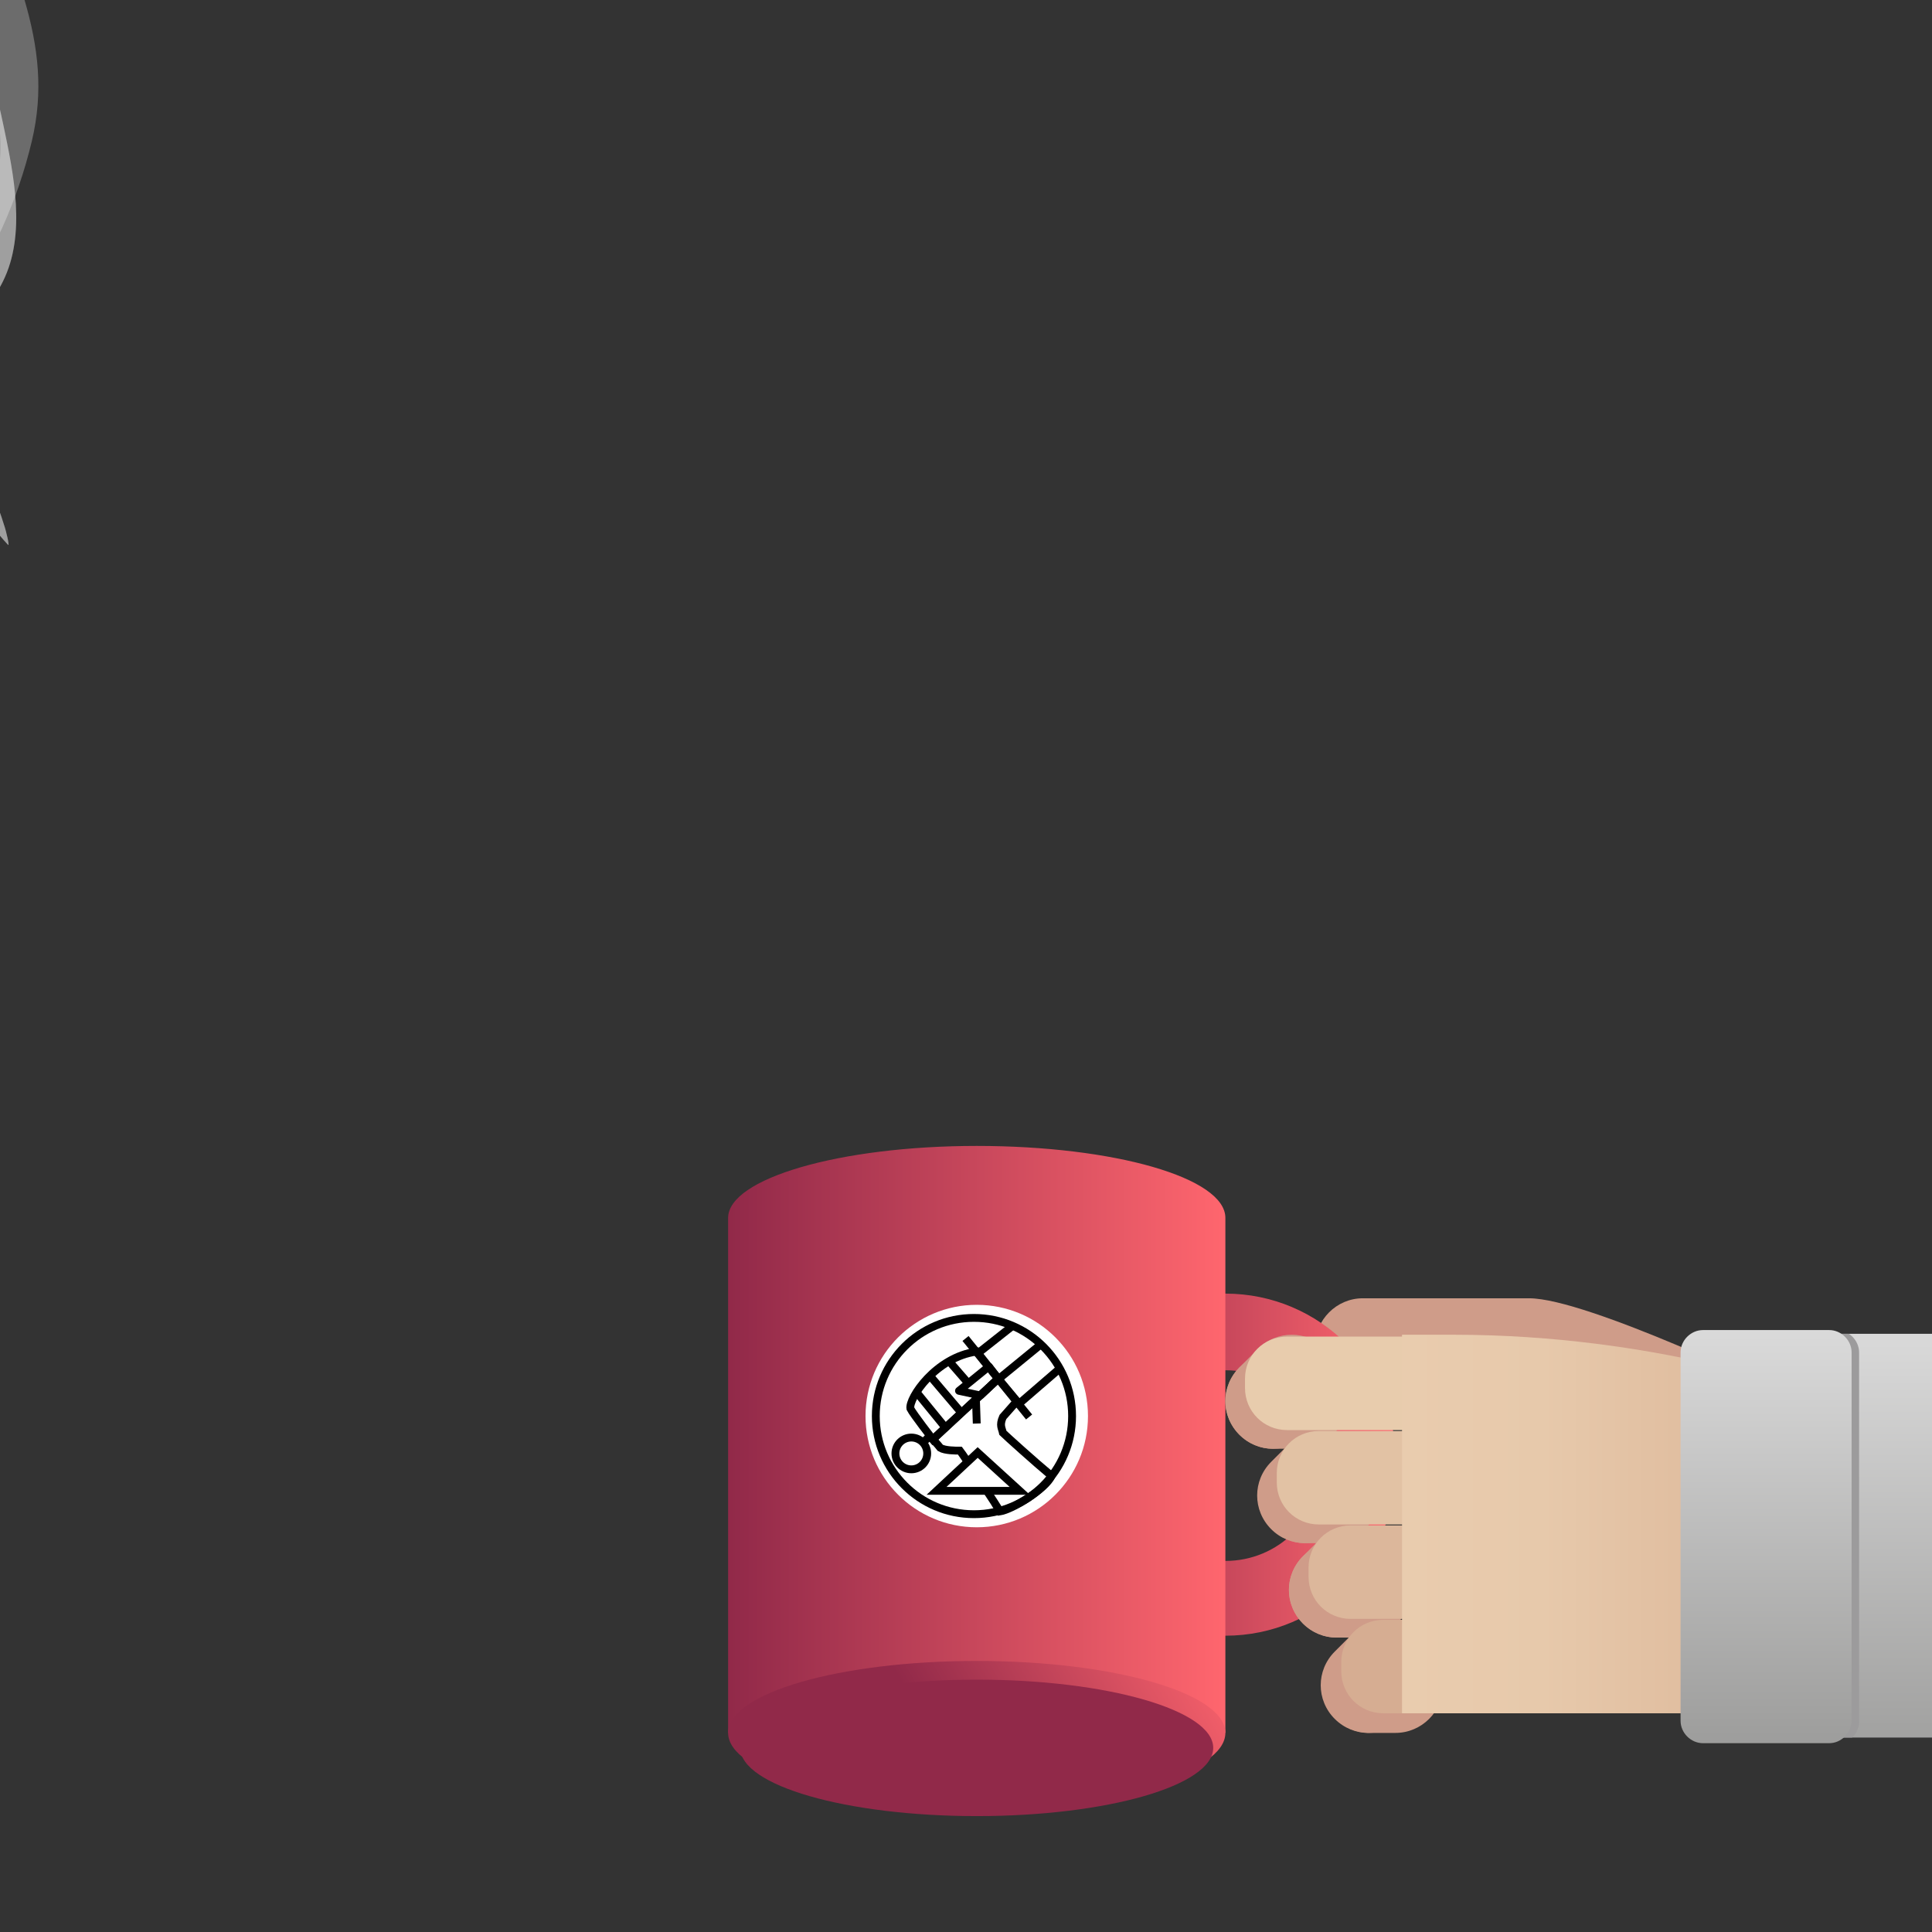 <svg id="e76vkgtnTRI1" xmlns="http://www.w3.org/2000/svg" xmlns:xlink="http://www.w3.org/1999/xlink" viewBox="0 0 206.7 206.7" shape-rendering="geometricPrecision" text-rendering="geometricPrecision" width="206.7" height="206.7"><rect x="0" y="0" width="206.7" height="206.7" fill="#333333" stroke="none"/><style><![CDATA[#e76vkgtnTRI5_to {animation: e76vkgtnTRI5_to__to 5000ms linear infinite normal forwards}@keyframes e76vkgtnTRI5_to__to { 0% {offset-distance: 0%} 52% {offset-distance: 100%} 100% {offset-distance: 100%}} #e76vkgtnTRI5_ts {animation: e76vkgtnTRI5_ts__ts 5000ms linear infinite normal forwards}@keyframes e76vkgtnTRI5_ts__ts { 0% {transform: scale(0.547,0.52)} 52% {transform: scale(1.146,1.758)} 100% {transform: scale(1.146,1.758)}} #e76vkgtnTRI5 {animation: e76vkgtnTRI5_c_o 5000ms linear infinite normal forwards}@keyframes e76vkgtnTRI5_c_o { 0% {opacity: 1} 52% {opacity: 0} 100% {opacity: 0}} #e76vkgtnTRI7_to {animation: e76vkgtnTRI7_to__to 5000ms linear infinite normal forwards}@keyframes e76vkgtnTRI7_to__to { 0% {offset-distance: 0%} 32% {offset-distance: 0%} 80% {offset-distance: 100%} 100% {offset-distance: 100%}} #e76vkgtnTRI7_ts {animation: e76vkgtnTRI7_ts__ts 5000ms linear infinite normal forwards}@keyframes e76vkgtnTRI7_ts__ts { 0% {transform: scale(0.547,0.52)} 32% {transform: scale(0.547,0.52)} 80% {transform: scale(1.146,1.758)} 100% {transform: scale(1.146,1.758)}} #e76vkgtnTRI7 {animation: e76vkgtnTRI7_c_o 5000ms linear infinite normal forwards}@keyframes e76vkgtnTRI7_c_o { 0% {opacity: 1} 32% {opacity: 1} 80% {opacity: 0} 100% {opacity: 0}} #e76vkgtnTRI9_to {animation: e76vkgtnTRI9_to__to 5000ms linear infinite normal forwards}@keyframes e76vkgtnTRI9_to__to { 0% {offset-distance: 0%} 12% {offset-distance: 0%} 64% {offset-distance: 100%} 100% {offset-distance: 100%}} #e76vkgtnTRI9_ts {animation: e76vkgtnTRI9_ts__ts 5000ms linear infinite normal forwards}@keyframes e76vkgtnTRI9_ts__ts { 0% {transform: scale(0.547,0.52)} 12% {transform: scale(0.547,0.52)} 64% {transform: scale(1.146,1.758)} 100% {transform: scale(1.146,1.758)}} #e76vkgtnTRI9 {animation: e76vkgtnTRI9_c_o 5000ms linear infinite normal forwards}@keyframes e76vkgtnTRI9_c_o { 0% {opacity: 1} 12% {opacity: 1} 64% {opacity: 0} 100% {opacity: 0}}]]></style><defs><rect id="e76vkgtnTRI2" width="51.7" height="43.2" rx="0" ry="0"/><rect id="e76vkgtnTRI3" width="51.7" height="43.2" rx="0" ry="0"/><linearGradient id="e76vkgtnTRI15-fill" x1="112.8" y1="156.7" x2="149.4" y2="156.7" spreadMethod="pad" gradientUnits="userSpaceOnUse" gradientTransform="matrix(1 0 0 1 0 0)"><stop id="e76vkgtnTRI15-fill-0" offset="0%" stop-color="rgb(145,41,73)"/><stop id="e76vkgtnTRI15-fill-1" offset="100%" stop-color="rgb(255,102,110)"/></linearGradient><linearGradient id="e76vkgtnTRI16-fill" x1="77.9" y1="154" x2="131.1" y2="154" spreadMethod="pad" gradientUnits="userSpaceOnUse" gradientTransform="matrix(1 0 0 1 0 0)"><stop id="e76vkgtnTRI16-fill-0" offset="0%" stop-color="rgb(145,41,73)"/><stop id="e76vkgtnTRI16-fill-1" offset="100%" stop-color="rgb(255,102,110)"/></linearGradient><linearGradient id="e76vkgtnTRI17-fill" x1="-16.366" y1="9.527" x2="24.037" y2="-13.992" spreadMethod="pad" gradientUnits="userSpaceOnUse" gradientTransform="matrix(1 0 0 1 0 0)"><stop id="e76vkgtnTRI17-fill-0" offset="31.4%" stop-color="rgb(145,41,73)"/><stop id="e76vkgtnTRI17-fill-1" offset="100%" stop-color="rgb(255,102,110)"/></linearGradient><linearGradient id="e76vkgtnTRI31-fill" x1="150.106" y1="163.05" x2="193.418" y2="163.05" spreadMethod="pad" gradientUnits="userSpaceOnUse" gradientTransform="matrix(1 0 0 1 0 0)"><stop id="e76vkgtnTRI31-fill-0" offset="0%" stop-color="rgb(233,204,174)"/><stop id="e76vkgtnTRI31-fill-1" offset="34.4%" stop-color="rgb(231,201,171)"/><stop id="e76vkgtnTRI31-fill-2" offset="67.16%" stop-color="rgb(225,191,161)"/><stop id="e76vkgtnTRI31-fill-3" offset="99.19%" stop-color="rgb(214,173,147)"/><stop id="e76vkgtnTRI31-fill-4" offset="100%" stop-color="rgb(214,173,146)"/></linearGradient><linearGradient id="e76vkgtnTRI35-fill" x1="28.1" y1="47.1" x2="28.1" y2="0" spreadMethod="pad" gradientUnits="userSpaceOnUse" gradientTransform="matrix(1 0 0 1 0 0)"><stop id="e76vkgtnTRI35-fill-0" offset="0%" stop-color="rgb(157,157,156)"/><stop id="e76vkgtnTRI35-fill-1" offset="100%" stop-color="rgb(218,218,218)"/></linearGradient><linearGradient id="e76vkgtnTRI43-fill" x1="188.95" y1="186.5" x2="188.95" y2="142.211" spreadMethod="pad" gradientUnits="userSpaceOnUse" gradientTransform="matrix(1 0 0 1 0 0)"><stop id="e76vkgtnTRI43-fill-0" offset="0%" stop-color="rgb(157,157,156)"/><stop id="e76vkgtnTRI43-fill-1" offset="100%" stop-color="rgb(218,218,218)"/></linearGradient></defs><g id="e76vkgtnTRI4"><g id="e76vkgtnTRI5_to" style="offset-path:path('M99.862,127.117C101.65,104.967,104.447,-35.347,100.862,-69.474');offset-rotate:0deg"><g id="e76vkgtnTRI5_ts" transform="scale(0.547,0.52)"><g id="e76vkgtnTRI5" transform="translate(-101.838,-64.762)"><path id="e76vkgtnTRI6" d="M115.2,111.5C109.6,105.2,105.7,97.4,106.1,88.8C106.6,79.4,113.5,74.4,117.2,66.5C121.8,56.8,119.3,44.4,117.3,34.4C115.9,27.3,114,20.2,111.6,13.3C111.5,13,109.7,8.6,109.4,8.8C108.8,9.3,110.5,13.3,110.6,13.7C110,11.9,111,15.1,111.2,15.7C111.9,18.1,112.5,20.5,113.1,22.9C114.8,30.2,116,37.8,116.1,45.3C116.1,50.9,114.9,56.1,111.7,60.8C109.3,64.4,106.3,67.6,104.5,71.6C100.3,81.2,103.6,92.4,107.2,101.6C109.8,108.4,113.3,115.2,118.2,120.7C118.6,121.1,117.7,117.5,117.6,117.2C117,115.4,116.5,112.9,115.2,111.5L115.2,111.5Z" transform="matrix(1 0 0 1 -14.789 56.16)" opacity="0.3" fill="rgb(255,255,255)" stroke="none" stroke-width="1"/></g></g></g><g id="e76vkgtnTRI7_to" style="offset-path:path('M99.862,157.117C101.65,134.967,104.447,-35.347,100.862,-69.474');offset-rotate:0deg"><g id="e76vkgtnTRI7_ts" transform="scale(0.547,0.52)"><g id="e76vkgtnTRI7" transform="translate(-108.402,-64.677)"><path id="e76vkgtnTRI8" d="M94.3,16.3C86.3,31.9,82.4,48.6,86.7,65.8C89.5,76.9,94,87.7,92.6,99.3C92,104.3,90.8,109.3,89.2,114.1C88.6,116,87.2,119.8,86.9,120.5C85.9,122.9,86.3,122.9,87.8,121C90,118.4,91.7,114.9,93.1,111.8C95.6,106,97.6,99.9,99,93.7C101.3,83.5,100.3,74.4,97.5,64.4C94.3,53.1,90.9,42.1,92.8,30.2C93.6,25.1,95.1,20.1,97,15.3C97.5,13.9,98.1,12.6,98.7,11.2C99.4,9.7,98.7,11.1,99.2,10.1C99.7,9.1,101.8,6,99.7,7.3C97.5,8.9,95.5,14,94.3,16.3L94.3,16.3Z" transform="matrix(1 0 0 1 15.631 0)" opacity="0.28" fill="rgb(255,255,255)" stroke="none" stroke-width="1"/></g></g></g><g id="e76vkgtnTRI9_to" style="offset-path:path('M113.277,134.591C115.065,112.44,130.403,-31.961,126.818,-66.089');offset-rotate:0deg"><g id="e76vkgtnTRI9_ts" transform="scale(0.547,0.52)"><g id="e76vkgtnTRI9" transform="translate(-101.838,-64.762)"><path id="e76vkgtnTRI10" d="M115.2,111.5C109.6,105.2,105.7,97.4,106.1,88.8C106.6,79.4,113.5,74.4,117.2,66.5C121.8,56.8,119.3,44.4,117.3,34.4C115.9,27.3,114,20.2,111.6,13.3C111.5,13,109.7,8.6,109.4,8.8C108.8,9.3,110.5,13.3,110.6,13.7C110,11.9,111,15.1,111.2,15.7C111.9,18.1,112.5,20.5,113.1,22.9C114.8,30.2,116,37.8,116.1,45.3C116.1,50.9,114.9,56.1,111.7,60.8C109.3,64.4,106.3,67.6,104.5,71.6C100.3,81.2,103.6,92.4,107.2,101.6C109.8,108.4,113.3,115.2,118.2,120.7C118.6,121.1,117.7,117.5,117.6,117.2C117,115.4,116.5,112.9,115.2,111.5L115.2,111.5Z" transform="matrix(1 0 0 1 -14.789 56.16)" opacity="0.33" fill="rgb(255,255,255)" stroke="none" stroke-width="1"/></g></g></g></g><g id="e76vkgtnTRI11"><g id="e76vkgtnTRI12"><path id="e76vkgtnTRI13" d="M190.5,148.9C190.5,148.9,169.8,138.9,163.6,138.9C157.4,138.9,145.7,138.9,145.7,138.9L145.7,146.4L190.5,148.9Z" fill="rgb(207,156,137)" stroke="none" stroke-width="1"/><path id="e76vkgtnTRI14" d="M148.6,149.1L145.8,149.1C143,149.1,140.7,146.8,140.7,144L140.7,144C140.7,141.2,143,138.9,145.8,138.9L148.6,138.9C150,138.9,151.3,139.5,152.2,140.4C153.1,141.3,153.7,142.6,153.7,144L153.7,144C153.6,146.8,151.4,149.1,148.6,149.1Z" fill="rgb(207,156,137)" stroke="none" stroke-width="1"/><path id="e76vkgtnTRI15" d="M131.1,138.4C121,138.4,112.8,146.6,112.8,156.7C112.8,166.8,121,175,131.1,175C141.2,175,149.4,166.8,149.4,156.7C149.4,146.6,141.2,138.4,131.1,138.4ZM131.1,167C125.4,167,120.9,162.4,120.9,156.8C120.9,151.1,125.5,146.6,131.1,146.6C136.8,146.6,141.3,151.2,141.3,156.8C141.4,162.4,136.8,167,131.1,167Z" fill="url(#e76vkgtnTRI15-fill)" stroke="none" stroke-width="1"/><path id="e76vkgtnTRI16" d="M104.5,122.6C89.8,122.6,77.9,126.1,77.9,130.3L77.9,185.4L131.1,185.4L131.1,130.3C131.1,126,119.2,122.6,104.5,122.6Z" fill="url(#e76vkgtnTRI16-fill)" stroke="none" stroke-width="1"/><ellipse id="e76vkgtnTRI17" rx="26.6" ry="7.7" transform="matrix(1 0 0 1 104.5 185.4)" fill="url(#e76vkgtnTRI17-fill)" stroke="none" stroke-width="1"/><ellipse id="e76vkgtnTRI18" rx="25.3" ry="7.3" transform="matrix(1 0 0 1 104.5 187)" fill="rgb(145,41,73)" stroke="none" stroke-width="1"/><path id="e76vkgtnTRI19" d="M141.8,151.5L139.8,153.5C137.8,155.5,134.6,155.5,132.6,153.5L132.6,153.5C130.6,151.5,130.6,148.3,132.6,146.3L134.6,144.3C135.6,143.3,136.9,142.8,138.2,142.8C139.5,142.8,140.8,143.3,141.8,144.3L141.8,144.3C143.7,146.3,143.7,149.5,141.8,151.5Z" fill="rgb(207,156,137)" stroke="none" stroke-width="1"/><path id="e76vkgtnTRI20" d="M145.2,161.6L143.2,163.6C141.2,165.6,138,165.6,136,163.6L136,163.6C134,161.6,134,158.4,136,156.4L138,154.4C139,153.4,140.3,152.9,141.6,152.9C142.9,152.9,144.2,153.4,145.2,154.4L145.2,154.4C147.2,156.4,147.2,159.6,145.2,161.6Z" fill="rgb(207,156,137)" stroke="none" stroke-width="1"/><path id="e76vkgtnTRI21" d="M148.6,171.7L146.6,173.7C144.6,175.7,141.4,175.7,139.4,173.7L139.4,173.7C137.4,171.7,137.4,168.5,139.4,166.5L141.4,164.5C142.4,163.5,143.7,163,145,163C146.3,163,147.6,163.5,148.6,164.5L148.6,164.5C150.6,166.6,150.6,169.8,148.6,171.7Z" fill="rgb(207,156,137)" stroke="none" stroke-width="1"/><path id="e76vkgtnTRI22" d="M152,181.9L150,183.9C148,185.9,144.8,185.9,142.8,183.9L142.8,183.9C140.8,181.9,140.8,178.7,142.8,176.7L144.8,174.7C145.8,173.7,147.1,173.2,148.4,173.2C149.7,173.2,151,173.7,152,174.7L152,174.7C154,176.7,154,179.9,152,181.9Z" fill="rgb(207,156,137)" stroke="none" stroke-width="1"/><path id="e76vkgtnTRI23" d="M149.3,185.4L146.5,185.4C143.7,185.4,141.4,183.1,141.4,180.3L141.4,180.3C141.4,177.5,143.7,175.2,146.5,175.2L149.3,175.2C150.7,175.2,152,175.8,152.9,176.7C153.8,177.6,154.4,178.9,154.4,180.3L154.4,180.3C154.4,183.1,152.1,185.4,149.3,185.4Z" fill="rgb(207,156,137)" stroke="none" stroke-width="1"/><path id="e76vkgtnTRI24" d="M145.9,175.2L143,175.2C140.2,175.2,137.9,172.9,137.9,170.1L137.9,170.1C137.9,167.3,140.2,165,143,165L145.8,165C147.2,165,148.5,165.6,149.4,166.5C150.3,167.4,150.9,168.7,150.9,170.1L150.9,170.1C150.9,173,148.7,175.2,145.9,175.2Z" fill="rgb(207,156,137)" stroke="none" stroke-width="1"/><path id="e76vkgtnTRI25" d="M142.5,165.1L139.7,165.1C136.9,165.1,134.6,162.8,134.6,160L134.6,160C134.6,157.2,136.9,154.9,139.7,154.9L142.5,154.9C143.9,154.9,145.2,155.5,146.1,156.4C147,157.3,147.6,158.6,147.6,160L147.6,160C147.5,162.8,145.2,165.1,142.5,165.1Z" fill="rgb(207,156,137)" stroke="none" stroke-width="1"/><path id="e76vkgtnTRI26" d="M139,155L136.2,155C133.4,155,131.1,152.7,131.1,149.9L131.1,149.9C131.1,147.1,133.4,144.8,136.2,144.8L139,144.8C140.4,144.8,141.7,145.4,142.6,146.3C143.5,147.2,144.1,148.5,144.1,149.9L144.1,149.9C144.1,152.7,141.8,155,139,155Z" fill="rgb(207,156,137)" stroke="none" stroke-width="1"/><path id="e76vkgtnTRI27" d="M152.2,153L137.7,153C135.2,153,133.2,151,133.2,148.5L133.2,147.5C133.2,145,135.2,143,137.7,143L152.2,143C154.7,143,156.7,145,156.7,147.5L156.7,148.5C156.7,150.9,154.7,153,152.2,153Z" fill="rgb(232,204,173)" stroke="none" stroke-width="1"/><path id="e76vkgtnTRI28" d="M155.6,163.1L141.1,163.1C138.6,163.1,136.6,161.1,136.6,158.6L136.6,157.6C136.6,155.1,138.6,153.1,141.1,153.1L155.6,153.1C158.1,153.1,160.1,155.1,160.1,157.6L160.1,158.6C160.2,161.1,158.1,163.1,155.6,163.1Z" fill="rgb(226,194,164)" stroke="none" stroke-width="1"/><path id="e76vkgtnTRI29" d="M159,173.2L144.5,173.2C142,173.2,140,171.2,140,168.7L140,167.7C140,165.2,142,163.2,144.5,163.2L159,163.2C161.5,163.2,163.5,165.2,163.5,167.7L163.5,168.7C163.6,171.2,161.5,173.2,159,173.2Z" fill="rgb(220,183,155)" stroke="none" stroke-width="1"/><path id="e76vkgtnTRI30" d="M162.5,183.3L148,183.3C145.5,183.3,143.5,181.3,143.5,178.8L143.5,177.8C143.5,175.3,145.5,173.3,148,173.3L162.5,173.3C165,173.3,167,175.3,167,177.8L167,178.8C167,181.3,165,183.3,162.5,183.3Z" fill="rgb(214,173,146)" stroke="none" stroke-width="1"/><path id="e76vkgtnTRI31" d="M150.1,183.3L193.4,183.3L193.4,148.9C193.4,148.9,177.4,142.8,155.5,142.8L150,142.8L150,183.3L150.1,183.3Z" fill="url(#e76vkgtnTRI31-fill)" stroke="none" stroke-width="1"/></g><g id="e76vkgtnTRI32"><g id="e76vkgtnTRI33"><g id="e76vkgtnTRI34" clip-path="url(#e76vkgtnTRI36)"><rect id="e76vkgtnTRI35" width="56.2" height="47.1" rx="0" ry="0" transform="matrix(1 0 0 1 192.7 142.2)" fill="url(#e76vkgtnTRI35-fill)" stroke="none" stroke-width="1"/><clipPath id="e76vkgtnTRI36"><use id="e76vkgtnTRI37" width="51.7" height="43.2" xlink:href="#e76vkgtnTRI2" transform="matrix(1 0 0 1 195.4 142.7)" fill="rgb(0,0,0)" stroke="none" stroke-width="1"/></clipPath></g></g><g id="e76vkgtnTRI38"><g id="e76vkgtnTRI39" clip-path="url(#e76vkgtnTRI41)"><path id="e76vkgtnTRI40" d="M196.6,186.5L183,186.5C181.7,186.5,180.6,185.4,180.6,184.1L180.6,144.7C180.6,143.4,181.7,142.3,183,142.3L196.5,142.3C197.8,142.3,198.9,143.4,198.9,144.7L198.9,184C199,185.4,197.9,186.5,196.6,186.5Z" fill="rgb(156,155,156)" stroke="none" stroke-width="1"/><clipPath id="e76vkgtnTRI41"><use id="e76vkgtnTRI42" width="51.7" height="43.2" xlink:href="#e76vkgtnTRI3" transform="matrix(1 0 0 1 195.4 142.7)" fill="rgb(0,0,0)" stroke="none" stroke-width="1"/></clipPath></g></g></g><path id="e76vkgtnTRI43" d="M195.7,186.5L182.2,186.5C180.9,186.5,179.8,185.4,179.8,184.1L179.8,144.7C179.8,143.4,180.9,142.3,182.2,142.3L195.7,142.3C197,142.3,198.1,143.4,198.1,144.7L198.1,184C198.1,185.4,197,186.5,195.7,186.5Z" fill="url(#e76vkgtnTRI43-fill)" stroke="none" stroke-width="1"/></g><g id="e76vkgtnTRI44"><circle id="e76vkgtnTRI45" r="11.9" transform="matrix(1 0 0 1 104.5 151.5)" fill="rgb(255,255,255)" stroke="none" stroke-width="1"/><circle id="e76vkgtnTRI46" r="10.5" transform="matrix(1 0 0 1 104.2 151.5)" fill="none" stroke="rgb(0,0,0)" stroke-width="0.839" stroke-miterlimit="8.549"/><line id="e76vkgtnTRI47" x1="113.4" y1="146.4" x2="109" y2="150.2" fill="none" stroke="rgb(0,0,0)" stroke-width="0.839" stroke-miterlimit="8.549"/><line id="e76vkgtnTRI48" x1="108.4" y1="141.8" x2="104.6" y2="144.8" fill="none" stroke="rgb(0,0,0)" stroke-width="0.839" stroke-miterlimit="8.549"/><line id="e76vkgtnTRI49" x1="103.3" y1="143.2" x2="110.1" y2="151.6" fill="none" stroke="rgb(0,0,0)" stroke-width="0.839" stroke-miterlimit="8.549"/><line id="e76vkgtnTRI50" x1="111.4" y1="143.8" x2="107" y2="147.4" fill="none" stroke="rgb(0,0,0)" stroke-width="0.839" stroke-miterlimit="8.549"/><path id="e76vkgtnTRI51" d="M99.8,154C99.8,154,97.7,151.3,97.4,150.7C97.2,149.6,100.1,145.2,104.5,144.6C105.9,146.4,106.8,147.5,106.8,147.5L99.8,154Z" fill="none" stroke="rgb(0,0,0)" stroke-width="0.839" stroke-miterlimit="8.549"/><line id="e76vkgtnTRI52" x1="98.1" y1="149" x2="101.2" y2="152.8" fill="none" stroke="rgb(0,0,0)" stroke-width="0.839" stroke-miterlimit="8.549"/><line id="e76vkgtnTRI53" x1="99.5" y1="147.2" x2="102.9" y2="151.2" fill="none" stroke="rgb(0,0,0)" stroke-width="0.839" stroke-miterlimit="8.549"/><polygon id="e76vkgtnTRI54" points="102.6,148.8 105.8,146.2 106.8,147.5 104.9,149.3" fill="none" stroke="rgb(0,0,0)" stroke-width="0.839" stroke-linejoin="round" stroke-miterlimit="8.549"/><line id="e76vkgtnTRI55" x1="101.6" y1="145.7" x2="103.6" y2="148" fill="none" stroke="rgb(0,0,0)" stroke-width="0.839" stroke-miterlimit="8.549"/><line id="e76vkgtnTRI56" x1="104.4" y1="149.3" x2="104.5" y2="152.3" fill="none" stroke="rgb(0,0,0)" stroke-width="0.839" stroke-miterlimit="8.549"/><line id="e76vkgtnTRI57" x1="98.7" y1="154.4" x2="99.5" y2="153.6" fill="none" stroke="rgb(0,0,0)" stroke-width="0.839" stroke-miterlimit="8.549"/><path id="e76vkgtnTRI58" d="M99.8,154C99.8,154,100.3,154.5,100.6,154.9C101.1,155.2,102.2,155.2,102.7,155.2C103.1,155.7,106.9,161.5,107,161.7C108.3,161.5,111.9,159.3,112.5,157.9C110.7,156.4,107.6,153.6,107.3,153.3C107.2,152.8,106.9,152.5,107.3,151.6C108,150.8,108.8,149.9,108.8,149.9L106.8,147.5L99.8,154Z" fill="none" stroke="rgb(0,0,0)" stroke-width="0.839" stroke-miterlimit="8.549"/><polygon id="e76vkgtnTRI59" points="109.1,159.5 100.2,159.5 104.6,155.4" fill="rgb(255,255,255)" stroke="rgb(0,0,0)" stroke-width="0.839" stroke-miterlimit="8.549"/><circle id="e76vkgtnTRI60" r="1.7" transform="matrix(1 0 0 1 97.5 155.5)" fill="none" stroke="rgb(0,0,0)" stroke-width="0.839" stroke-miterlimit="8.549"/></g></svg>